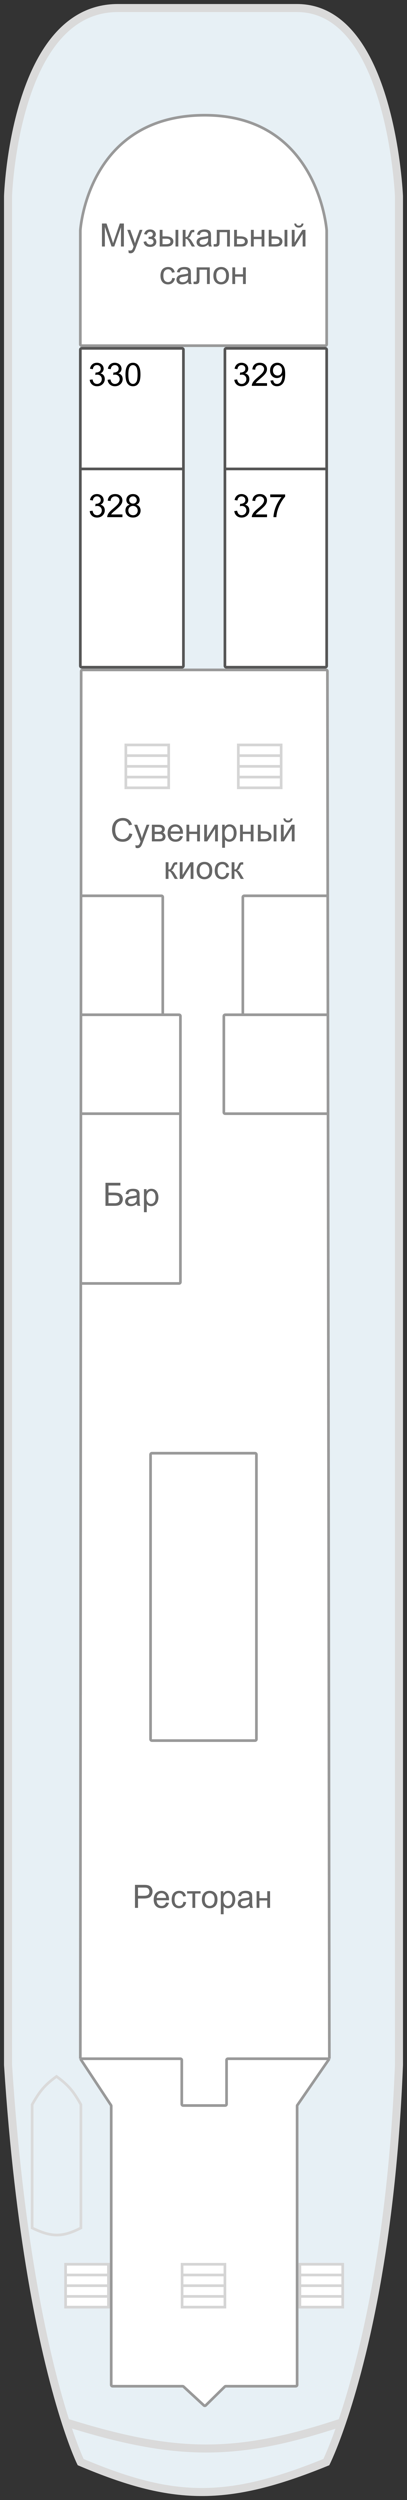 <?xml version="1.0"?>
<svg xmlns="http://www.w3.org/2000/svg" width="152" height="933" viewBox="0 0 152 933" fill="none">
<rect x="0" y="0" width="152" height="933" fill="#333333" stroke="none"/>
<g id="&#x428;&#x43B;&#x44E;&#x43F;&#x43E;&#x447;&#x43D;&#x430;&#x44F; &#x43F;&#x430;&#x43B;&#x443;&#x431;&#x430;">
<g id="&#x441;&#x445;&#x435;&#x43C;&#x430;">
<g id="Vector">
<path d="M149 73.198V770.633C147.756 802.054 144.707 828.175 141.082 849.281C136.744 874.541 131.582 892.617 127.702 904C124.295 913.997 121.877 918.83 121.877 918.83C84.344 934.146 64.346 933.295 30.122 918.83C30.122 918.83 27.842 914.207 24.552 904C20.956 892.846 16.153 875.025 11.801 849.281C8.281 828.466 5.056 802.471 3 770.633V73.198C3 73.198 5.308 3 43.972 3H110.913C146.115 3 149 73.198 149 73.198Z" fill="#E7F0F5"/>
<path d="M24.552 904C20.956 892.847 16.153 875.025 11.801 849.281C8.281 828.466 5.056 802.471 3 770.633V73.198C3 73.198 5.308 3 43.972 3H110.913C146.115 3 149 73.198 149 73.198V770.633C147.756 802.054 144.707 828.175 141.082 849.281C136.744 874.54 131.582 892.617 127.702 904M24.552 904C27.842 914.207 30.122 918.83 30.122 918.83C64.346 933.295 84.344 934.146 121.877 918.83C121.877 918.83 124.295 913.997 127.702 904M24.552 904C66.121 917.052 88.68 916.975 127.702 904" stroke="#DADADA" stroke-width="3"/>
</g>
<g id="Vector_2">
<path d="M41.532 890.017V785.91C41.532 785.812 41.503 785.716 41.449 785.634L30 768.3L30.174 478.97L30.212 415.617L30.234 378.702L30.261 334.305L30.311 250.5C30.312 250.224 30.535 250 30.811 250H121.776C122.052 250 122.276 250.223 122.276 250.499L122.393 334.305L122.455 378.702L122.507 415.617L123 768.3L111.05 785.632C110.992 785.715 110.961 785.814 110.961 785.915V890.017C110.961 890.294 110.737 890.517 110.461 890.517H84.307C84.175 890.517 84.049 890.569 83.956 890.661L76.84 897.666C76.65 897.853 76.346 897.858 76.15 897.677L68.535 890.65C68.443 890.565 68.322 890.517 68.196 890.517H42.032C41.756 890.517 41.532 890.294 41.532 890.017Z" fill="white"/>
<path d="M30 768.3L41.449 785.634C41.503 785.716 41.532 785.812 41.532 785.91V890.017C41.532 890.294 41.756 890.517 42.032 890.517H68.196C68.322 890.517 68.443 890.565 68.535 890.65L76.15 897.677C76.346 897.858 76.65 897.853 76.84 897.666L83.956 890.661C84.049 890.569 84.175 890.517 84.307 890.517H110.461C110.737 890.517 110.961 890.294 110.961 890.017V785.915C110.961 785.814 110.992 785.715 111.05 785.632L123 768.3M30 768.3H67.385C67.661 768.3 67.885 768.524 67.885 768.8V785.26C67.885 785.536 68.109 785.76 68.385 785.76H84.109C84.385 785.76 84.609 785.536 84.609 785.26V768.8C84.609 768.524 84.832 768.3 85.109 768.3H123M30 768.3L30.174 478.97M123 768.3L122.507 415.617M30.174 478.97H66.878C67.154 478.97 67.378 478.746 67.378 478.47V415.617M30.174 478.97L30.212 415.617M30.234 378.702L30.212 415.617M30.234 378.702H60.79M30.234 378.702L30.261 334.305M67.378 415.617V379.202C67.378 378.926 67.154 378.702 66.878 378.702H60.79M67.378 415.617H30.212M60.79 378.702V334.805C60.79 334.529 60.566 334.305 60.29 334.305H30.261M30.261 334.305L30.311 250.5C30.312 250.224 30.535 250 30.811 250H121.776C122.052 250 122.276 250.223 122.276 250.499L122.393 334.305M122.393 334.305H91.19C90.914 334.305 90.69 334.529 90.69 334.805V378.702M122.393 334.305L122.455 378.702M90.69 378.702H122.455M90.69 378.702H84.095C83.819 378.702 83.595 378.926 83.595 379.202V415.117C83.595 415.393 83.819 415.617 84.095 415.617H122.507M122.455 378.702L122.507 415.617M56.729 542.323H95.258C95.534 542.323 95.758 542.547 95.758 542.823V649.075C95.758 649.351 95.534 649.575 95.258 649.575H56.729C56.453 649.575 56.229 649.351 56.229 649.075V542.823C56.229 542.547 56.453 542.323 56.729 542.323Z" stroke="#999999"/>
</g>
<path id="Vector_3" d="M12 831.449V785.413C14.775 780.474 16.699 778.094 21.107 774.905C25.795 778.324 27.594 780.743 30.213 785.413V831.449C23.369 834.918 19.39 835.025 12 831.449Z" stroke="#DADADA"/>
<g id="&#x43B;&#x435;&#x441;&#x442;&#x43D;&#x438;&#x446;&#x430;">
<g id="&#x43B;&#x435;&#x441;&#x442;&#x43D;&#x438;&#x446;&#x430; 1">
<path d="M47 278H62.996L62.996 282L62.996 286L62.996 290L63 294H47V290V286V282V278Z" fill="white"/>
<path d="M47 282V278H62.996L62.996 282M47 282H62.996M47 282L47 286M62.996 282L62.996 286M62.996 286H47M62.996 286L62.996 290M47 286V290M47 290V294H63L62.996 290M47 290H62.996" stroke="#D5D5D5"/>
</g>
</g>
<g id="&#x43B;&#x435;&#x441;&#x442;&#x43D;&#x438;&#x446;&#x430;_2">
<g id="&#x43B;&#x435;&#x441;&#x442;&#x43D;&#x438;&#x446;&#x430; 1_2">
<path d="M89 278H104.996L104.996 282L104.996 286L104.996 290L105 294H89V290V286V282V278Z" fill="white"/>
<path d="M89 282V278H104.996L104.996 282M89 282H104.996M89 282L89 286M104.996 282L104.996 286M104.996 286H89M104.996 286L104.996 290M89 286V290M89 290V294H105L104.996 290M89 290H104.996" stroke="#D5D5D5"/>
</g>
</g>
<g id="&#x43B;&#x435;&#x441;&#x442;&#x43D;&#x438;&#x446;&#x430;_3">
<g id="&#x43B;&#x435;&#x441;&#x442;&#x43D;&#x438;&#x446;&#x430; 1_3">
<path d="M24.5 845H40.496L40.496 849L40.496 853L40.496 857L40.5 861H24.5V857V853V849V845Z" fill="white"/>
<path d="M24.5 849V845H40.496L40.496 849M24.5 849H40.496M24.5 849L24.5 853M40.496 849L40.496 853M40.496 853H24.5M40.496 853L40.496 857M24.5 853V857M24.5 857V861H40.5L40.496 857M24.5 857H40.496" stroke="#D5D5D5"/>
</g>
</g>
<g id="&#x43B;&#x435;&#x441;&#x442;&#x43D;&#x438;&#x446;&#x430;_4">
<g id="&#x43B;&#x435;&#x441;&#x442;&#x43D;&#x438;&#x446;&#x430; 1_4">
<path d="M112 845H127.996L127.996 849L127.996 853L127.996 857L128 861H112V857V853V849V845Z" fill="white"/>
<path d="M112 849V845H127.996L127.996 849M112 849H127.996M112 849L112 853M127.996 849L127.996 853M127.996 853H112M127.996 853L127.996 857M112 853V857M112 857V861H128L127.996 857M112 857H127.996" stroke="#D5D5D5"/>
</g>
</g>
<g id="&#x43B;&#x435;&#x441;&#x442;&#x43D;&#x438;&#x446;&#x430;_5">
<g id="&#x43B;&#x435;&#x441;&#x442;&#x43D;&#x438;&#x446;&#x430; 1_5">
<path d="M68 845H83.996L83.996 849L83.996 853L83.996 857L84 861H68V857V853V849V845Z" fill="white"/>
<path d="M68 849V845H83.996L83.996 849M68 849H83.996M68 849L68 853M83.996 849L83.996 853M83.996 853H68M83.996 853L83.996 857M68 853V857M68 857V861H84L83.996 857M68 857H83.996" stroke="#D5D5D5"/>
</g>
</g>
<g id="&#x41A;&#x43E;&#x43D;&#x442;&#x443;&#x440;&#x44B; &#x43A;&#x430;&#x44E;&#x442;">
<g id="Vector 4">
<path d="M84.5 130H121.5C121.776 130 122 130.224 122 130.5V175V248.5C122 248.776 121.776 249 121.5 249H84.5C84.224 249 84 248.776 84 248.5V175V130.5C84 130.224 84.224 130 84.5 130Z" fill="white"/>
<path d="M84 175V130.5C84 130.224 84.224 130 84.5 130H121.5C121.776 130 122 130.224 122 130.5V175M84 175V248.5C84 248.776 84.224 249 84.5 249H121.5C121.776 249 122 248.776 122 248.5V175M84 175H122" stroke="#555555"/>
</g>
<g id="Vector 4_2">
<path d="M68 249H30.5C30.224 249 30 248.776 30 248.5V175V130.5C30 130.224 30.224 130 30.5 130H68C68.276 130 68.5 130.224 68.5 130.5V175V248.5C68.5 248.776 68.276 249 68 249Z" fill="white"/>
<path d="M68.5 175V248.5C68.5 248.776 68.276 249 68 249H30.5C30.224 249 30 248.776 30 248.5V175M68.5 175V130.5C68.5 130.224 68.276 130 68 130H30.5C30.224 130 30 130.224 30 130.5V175M68.5 175H30" stroke="#555555"/>
</g>
</g>
<path id="&#x41C;&#x443;&#x437;&#x44B;&#x43A;&#x430;&#x43B;&#x44C;&#x43D;&#x44B;&#x439; &#x441;&#x430;&#x43B;&#x43E;&#x43D;" d="M121.5 129H30.5C30.224 129 30 128.776 30 128.5V86.017C30 86.007 30 86.01 30 86C30.02 85.678 32.706 43.496 75.746 43.004C118.761 42.512 121.973 85.623 122 86C122.001 86.011 122 86.008 122 86.02V128.5C122 128.776 121.776 129 121.5 129Z" fill="white" stroke="#999999"/>
</g>
<g id="text labels">
<path id="&#x420;&#x435;&#x441;&#x442;&#x43E;&#x440;&#x430;&#x43D;" d="M50.407 712L50.407 703.41H53.647C54.218 703.41 54.653 703.438 54.954 703.492C55.376 703.562 55.73 703.697 56.015 703.896C56.3 704.092 56.528 704.367 56.7 704.723C56.876 705.078 56.964 705.469 56.964 705.895C56.964 706.625 56.731 707.244 56.267 707.752C55.802 708.256 54.962 708.508 53.747 708.508H51.544L51.544 712H50.407ZM51.544 707.494H53.764C54.499 707.494 55.02 707.357 55.329 707.084C55.638 706.811 55.792 706.426 55.792 705.93C55.792 705.57 55.7 705.264 55.517 705.01C55.337 704.752 55.099 704.582 54.802 704.5C54.61 704.449 54.257 704.424 53.741 704.424H51.544L51.544 707.494ZM62.009 709.996L63.099 710.131C62.927 710.768 62.608 711.262 62.143 711.613C61.678 711.965 61.085 712.141 60.362 712.141C59.452 712.141 58.729 711.861 58.194 711.303C57.663 710.74 57.397 709.953 57.397 708.941C57.397 707.895 57.667 707.082 58.206 706.504C58.745 705.926 59.444 705.637 60.304 705.637C61.136 705.637 61.815 705.92 62.343 706.486C62.87 707.053 63.134 707.85 63.134 708.877C63.134 708.939 63.132 709.033 63.128 709.158H58.487C58.526 709.842 58.72 710.365 59.067 710.729C59.415 711.092 59.848 711.273 60.368 711.273C60.755 711.273 61.085 711.172 61.358 710.969C61.632 710.766 61.849 710.441 62.009 709.996ZM58.546 708.291H62.02C61.974 707.768 61.841 707.375 61.622 707.113C61.286 706.707 60.85 706.504 60.315 706.504C59.831 706.504 59.423 706.666 59.091 706.99C58.763 707.314 58.581 707.748 58.546 708.291ZM68.489 709.721L69.526 709.855C69.413 710.57 69.122 711.131 68.653 711.537C68.188 711.939 67.616 712.141 66.936 712.141C66.085 712.141 65.399 711.863 64.88 711.309C64.364 710.75 64.106 709.951 64.106 708.912C64.106 708.24 64.218 707.652 64.44 707.148C64.663 706.645 65.001 706.268 65.454 706.018C65.911 705.764 66.407 705.637 66.942 705.637C67.618 705.637 68.171 705.809 68.6 706.152C69.03 706.492 69.306 706.977 69.427 707.605L68.401 707.764C68.304 707.346 68.13 707.031 67.88 706.82C67.634 706.609 67.335 706.504 66.983 706.504C66.452 706.504 66.02 706.695 65.688 707.078C65.356 707.457 65.19 708.059 65.19 708.883C65.19 709.719 65.35 710.326 65.671 710.705C65.991 711.084 66.409 711.273 66.925 711.273C67.339 711.273 67.684 711.146 67.962 710.893C68.239 710.639 68.415 710.248 68.489 709.721ZM69.86 705.777H74.917L74.917 706.65H72.913L72.913 712H71.864L71.864 706.65H69.86L69.86 705.777ZM75.391 708.889C75.391 707.736 75.712 706.883 76.353 706.328C76.888 705.867 77.54 705.637 78.309 705.637C79.165 705.637 79.864 705.918 80.407 706.48C80.95 707.039 81.222 707.812 81.222 708.801C81.222 709.602 81.1 710.232 80.858 710.693C80.62 711.15 80.27 711.506 79.809 711.76C79.352 712.014 78.852 712.141 78.309 712.141C77.438 712.141 76.733 711.861 76.194 711.303C75.659 710.744 75.391 709.939 75.391 708.889ZM76.475 708.889C76.475 709.686 76.649 710.283 76.997 710.682C77.344 711.076 77.782 711.273 78.309 711.273C78.833 711.273 79.268 711.074 79.616 710.676C79.964 710.277 80.138 709.67 80.138 708.854C80.138 708.084 79.962 707.502 79.61 707.107C79.263 706.709 78.829 706.51 78.309 706.51C77.782 706.51 77.345 706.707 76.997 707.102C76.649 707.496 76.475 708.092 76.475 708.889ZM82.464 714.385L82.464 705.777H83.425L83.425 706.586C83.651 706.27 83.907 706.033 84.192 705.877C84.478 705.717 84.823 705.637 85.229 705.637C85.761 705.637 86.229 705.773 86.636 706.047C87.042 706.32 87.349 706.707 87.556 707.207C87.763 707.703 87.866 708.248 87.866 708.842C87.866 709.479 87.751 710.053 87.52 710.564C87.294 711.072 86.962 711.463 86.524 711.736C86.091 712.006 85.634 712.141 85.153 712.141C84.802 712.141 84.485 712.066 84.204 711.918C83.927 711.77 83.698 711.582 83.518 711.355L83.518 714.385H82.464ZM83.419 708.924C83.419 709.725 83.581 710.316 83.905 710.699C84.229 711.082 84.622 711.273 85.083 711.273C85.552 711.273 85.952 711.076 86.284 710.682C86.62 710.283 86.788 709.668 86.788 708.836C86.788 708.043 86.624 707.449 86.296 707.055C85.972 706.66 85.583 706.463 85.13 706.463C84.681 706.463 84.282 706.674 83.934 707.096C83.591 707.514 83.419 708.123 83.419 708.924ZM93.204 711.232C92.813 711.564 92.436 711.799 92.073 711.936C91.714 712.072 91.327 712.141 90.913 712.141C90.229 712.141 89.704 711.975 89.337 711.643C88.969 711.307 88.786 710.879 88.786 710.359C88.786 710.055 88.854 709.777 88.991 709.527C89.132 709.273 89.313 709.07 89.536 708.918C89.763 708.766 90.016 708.65 90.298 708.572C90.505 708.518 90.817 708.465 91.235 708.414C92.087 708.312 92.714 708.191 93.116 708.051C93.12 707.906 93.122 707.814 93.122 707.775C93.122 707.346 93.022 707.043 92.823 706.867C92.554 706.629 92.153 706.51 91.622 706.51C91.126 706.51 90.759 706.598 90.52 706.773C90.286 706.945 90.112 707.252 89.999 707.693L88.968 707.553C89.061 707.111 89.216 706.756 89.431 706.486C89.645 706.213 89.956 706.004 90.362 705.859C90.769 705.711 91.239 705.637 91.774 705.637C92.306 705.637 92.737 705.699 93.069 705.824C93.401 705.949 93.645 706.107 93.802 706.299C93.958 706.486 94.067 706.725 94.13 707.014C94.165 707.193 94.183 707.518 94.183 707.986L94.183 709.393C94.183 710.373 94.204 710.994 94.247 711.256C94.294 711.514 94.384 711.762 94.516 712H93.415C93.305 711.781 93.235 711.525 93.204 711.232ZM93.116 708.877C92.733 709.033 92.159 709.166 91.393 709.275C90.96 709.338 90.653 709.408 90.474 709.486C90.294 709.564 90.155 709.68 90.058 709.832C89.96 709.98 89.911 710.146 89.911 710.33C89.911 710.611 90.016 710.846 90.227 711.033C90.442 711.221 90.755 711.314 91.165 711.314C91.571 711.314 91.932 711.227 92.249 711.051C92.565 710.871 92.798 710.627 92.946 710.318C93.059 710.08 93.116 709.729 93.116 709.264L93.116 708.877ZM95.829 705.777H96.884L96.884 708.367H99.808L99.808 705.777H100.862L100.862 712H99.807L99.808 709.24H96.884L96.884 712H95.829L95.829 705.777Z" fill="#666666"/>
<path id="&#x411;&#x430;&#x440;" d="M39.393 441.41H44.965L44.965 442.424H40.529L40.529 445.072H42.58C43.338 445.072 43.939 445.145 44.385 445.289C44.834 445.434 45.193 445.707 45.463 446.109C45.732 446.508 45.867 446.973 45.867 447.504C45.867 447.938 45.769 448.344 45.574 448.723C45.383 449.098 45.096 449.404 44.713 449.643C44.33 449.881 43.678 450 42.756 450H39.392L39.393 441.41ZM40.529 449.033H42.803C43.416 449.033 43.875 448.908 44.18 448.658C44.488 448.408 44.642 448.033 44.642 447.533C44.642 447.178 44.555 446.881 44.379 446.643C44.203 446.404 43.959 446.246 43.646 446.168C43.334 446.09 42.801 446.051 42.047 446.051H40.529L40.529 449.033ZM51.141 449.232C50.75 449.564 50.373 449.799 50.01 449.936C49.65 450.072 49.264 450.141 48.849 450.141C48.166 450.141 47.641 449.975 47.273 449.643C46.906 449.307 46.722 448.879 46.722 448.359C46.722 448.055 46.791 447.777 46.928 447.527C47.068 447.273 47.25 447.07 47.473 446.918C47.699 446.766 47.953 446.65 48.234 446.572C48.441 446.518 48.754 446.465 49.172 446.414C50.023 446.312 50.65 446.191 51.053 446.051C51.057 445.906 51.059 445.814 51.059 445.775C51.059 445.346 50.959 445.043 50.76 444.867C50.49 444.629 50.09 444.51 49.559 444.51C49.062 444.51 48.695 444.598 48.457 444.773C48.223 444.945 48.049 445.252 47.935 445.693L46.904 445.553C46.998 445.111 47.152 444.756 47.367 444.486C47.582 444.213 47.892 444.004 48.299 443.859C48.705 443.711 49.176 443.637 49.711 443.637C50.242 443.637 50.674 443.699 51.006 443.824C51.338 443.949 51.582 444.107 51.738 444.299C51.895 444.486 52.004 444.725 52.066 445.014C52.102 445.193 52.119 445.518 52.119 445.986L52.119 447.393C52.119 448.373 52.141 448.994 52.183 449.256C52.23 449.514 52.32 449.762 52.453 450H51.351C51.242 449.781 51.172 449.525 51.141 449.232ZM51.053 446.877C50.67 447.033 50.096 447.166 49.33 447.275C48.896 447.338 48.59 447.408 48.41 447.486C48.23 447.564 48.092 447.68 47.994 447.832C47.896 447.98 47.847 448.146 47.847 448.33C47.847 448.611 47.953 448.846 48.164 449.033C48.379 449.221 48.691 449.314 49.101 449.314C49.508 449.314 49.869 449.227 50.185 449.051C50.502 448.871 50.734 448.627 50.883 448.318C50.996 448.08 51.053 447.729 51.053 447.264L51.053 446.877ZM53.76 452.385L53.76 443.777H54.721L54.721 444.586C54.947 444.27 55.203 444.033 55.488 443.877C55.773 443.717 56.119 443.637 56.525 443.637C57.057 443.637 57.525 443.773 57.932 444.047C58.338 444.32 58.645 444.707 58.852 445.207C59.059 445.703 59.162 446.248 59.162 446.842C59.162 447.479 59.047 448.053 58.816 448.564C58.59 449.072 58.258 449.463 57.82 449.736C57.387 450.006 56.929 450.141 56.449 450.141C56.097 450.141 55.781 450.066 55.5 449.918C55.222 449.77 54.994 449.582 54.814 449.355L54.814 452.385H53.76ZM54.715 446.924C54.715 447.725 54.877 448.316 55.201 448.699C55.525 449.082 55.918 449.273 56.379 449.273C56.847 449.273 57.248 449.076 57.58 448.682C57.916 448.283 58.084 447.668 58.084 446.836C58.084 446.043 57.92 445.449 57.592 445.055C57.267 444.66 56.879 444.463 56.426 444.463C55.977 444.463 55.578 444.674 55.23 445.096C54.887 445.514 54.715 446.123 54.715 446.924Z" fill="#666666"/>
<path id="&#x41C;&#x443;&#x437;&#x44B;&#x43A;&#x430;&#x43B;&#x44C;&#x43D;&#x44B;&#x439; &#x441;&#x430;&#x43B;&#x43E;&#x43D;_2" d="M38.074 92L38.074 83.41H39.785L41.818 89.492C42.006 90.059 42.142 90.482 42.228 90.764C42.326 90.451 42.478 89.992 42.685 89.387L44.742 83.41H46.271L46.271 92H45.175L45.176 84.811L42.679 92H41.654L39.17 84.688L39.17 92H38.074ZM48.064 94.397L47.947 93.406C48.178 93.469 48.379 93.5 48.55 93.5C48.785 93.5 48.972 93.461 49.113 93.383C49.254 93.305 49.369 93.195 49.459 93.055C49.525 92.949 49.633 92.688 49.781 92.269C49.8 92.211 49.832 92.125 49.875 92.012L47.514 85.777H48.65L49.945 89.381C50.113 89.838 50.264 90.318 50.396 90.822C50.517 90.338 50.662 89.865 50.83 89.404L52.16 85.777H53.215L50.847 92.106C50.593 92.789 50.396 93.26 50.256 93.518C50.068 93.865 49.853 94.119 49.611 94.279C49.369 94.443 49.08 94.525 48.744 94.525C48.541 94.525 48.314 94.482 48.064 94.397ZM55.488 89.188L55.488 88.361C55.933 88.357 56.236 88.34 56.396 88.309C56.56 88.277 56.715 88.184 56.859 88.027C57.004 87.871 57.076 87.676 57.076 87.441C57.076 87.156 56.98 86.93 56.789 86.762C56.601 86.59 56.357 86.504 56.056 86.504C55.463 86.504 55.047 86.853 54.809 87.553L53.806 87.389C54.119 86.221 54.873 85.637 56.068 85.637C56.732 85.637 57.252 85.818 57.627 86.182C58.006 86.545 58.195 86.978 58.195 87.482C58.195 87.99 57.949 88.394 57.457 88.695C57.769 88.863 58.004 89.078 58.16 89.34C58.316 89.598 58.394 89.904 58.394 90.26C58.394 90.818 58.191 91.272 57.785 91.619C57.379 91.967 56.81 92.141 56.08 92.141C54.662 92.141 53.84 91.51 53.613 90.248L54.603 90.037C54.693 90.436 54.875 90.744 55.148 90.963C55.426 91.182 55.742 91.291 56.097 91.291C56.453 91.291 56.748 91.191 56.982 90.992C57.221 90.789 57.34 90.531 57.34 90.219C57.34 89.977 57.265 89.766 57.117 89.586C56.969 89.406 56.81 89.295 56.642 89.252C56.474 89.205 56.17 89.182 55.728 89.182C55.693 89.182 55.613 89.184 55.488 89.188ZM65.543 85.777H66.598L66.597 92H65.543L65.543 85.777ZM59.642 85.777H60.697L60.697 88.209H62.033C62.904 88.209 63.574 88.379 64.043 88.719C64.516 89.055 64.752 89.519 64.752 90.113C64.752 90.633 64.555 91.078 64.16 91.449C63.769 91.816 63.142 92 62.279 92H59.642L59.642 85.777ZM60.697 91.133H61.804C62.472 91.133 62.949 91.051 63.234 90.887C63.519 90.723 63.662 90.467 63.662 90.119C63.662 89.85 63.556 89.609 63.346 89.398C63.135 89.188 62.668 89.082 61.945 89.082H60.697L60.697 91.133ZM68.238 85.777H69.293L69.293 88.467C69.629 88.467 69.863 88.402 69.996 88.273C70.133 88.144 70.332 87.769 70.594 87.148C70.801 86.656 70.969 86.332 71.097 86.176C71.227 86.019 71.375 85.914 71.543 85.859C71.711 85.805 71.98 85.777 72.352 85.777H72.562L72.562 86.65L72.269 86.644C71.992 86.644 71.814 86.686 71.736 86.768C71.654 86.853 71.529 87.109 71.361 87.535C71.201 87.941 71.055 88.223 70.922 88.379C70.789 88.535 70.584 88.678 70.306 88.807C70.76 88.928 71.205 89.35 71.642 90.072L72.797 92H71.636L70.511 90.072C70.281 89.686 70.08 89.432 69.908 89.311C69.736 89.186 69.531 89.123 69.293 89.123L69.293 92H68.238L68.238 85.777ZM77.824 91.232C77.433 91.564 77.056 91.799 76.693 91.936C76.334 92.072 75.947 92.141 75.533 92.141C74.849 92.141 74.324 91.975 73.957 91.643C73.59 91.307 73.406 90.879 73.406 90.359C73.406 90.055 73.474 89.777 73.611 89.527C73.752 89.273 73.933 89.07 74.156 88.918C74.383 88.766 74.637 88.65 74.918 88.572C75.125 88.518 75.437 88.465 75.855 88.414C76.707 88.312 77.334 88.191 77.736 88.051C77.74 87.906 77.742 87.814 77.742 87.775C77.742 87.346 77.642 87.043 77.443 86.867C77.174 86.629 76.773 86.51 76.242 86.51C75.746 86.51 75.379 86.598 75.141 86.773C74.906 86.945 74.732 87.252 74.619 87.693L73.588 87.553C73.681 87.111 73.836 86.756 74.051 86.486C74.266 86.213 74.576 86.004 74.982 85.859C75.389 85.711 75.859 85.637 76.394 85.637C76.926 85.637 77.357 85.699 77.689 85.824C78.021 85.949 78.266 86.107 78.422 86.299C78.578 86.486 78.687 86.725 78.75 87.014C78.785 87.193 78.803 87.518 78.803 87.986L78.803 89.393C78.802 90.373 78.824 90.994 78.867 91.256C78.914 91.514 79.004 91.762 79.136 92H78.035C77.926 91.781 77.855 91.525 77.824 91.232ZM77.736 88.877C77.353 89.033 76.779 89.166 76.013 89.275C75.58 89.338 75.273 89.408 75.094 89.486C74.914 89.564 74.775 89.68 74.677 89.832C74.58 89.981 74.531 90.147 74.531 90.33C74.531 90.611 74.636 90.846 74.847 91.033C75.062 91.221 75.375 91.314 75.785 91.314C76.191 91.314 76.552 91.227 76.869 91.051C77.185 90.871 77.418 90.627 77.566 90.318C77.68 90.08 77.736 89.728 77.736 89.264L77.736 88.877ZM80.959 85.777H85.857L85.857 92H84.808L84.808 86.65H82.013L82.013 89.75C82.013 90.473 81.99 90.949 81.943 91.18C81.896 91.41 81.767 91.611 81.556 91.783C81.346 91.955 81.041 92.041 80.642 92.041C80.396 92.041 80.113 92.025 79.793 91.994L79.793 91.115H80.256C80.474 91.115 80.631 91.094 80.724 91.051C80.818 91.004 80.881 90.932 80.912 90.834C80.943 90.736 80.959 90.418 80.959 89.879L80.959 85.777ZM87.433 85.777H88.488L88.488 88.209H89.824C90.695 88.209 91.365 88.379 91.834 88.719C92.306 89.055 92.543 89.519 92.543 90.113C92.543 90.633 92.346 91.078 91.951 91.449C91.56 91.816 90.933 92 90.07 92H87.433L87.433 85.777ZM88.488 91.133H89.596C90.263 91.133 90.74 91.051 91.025 90.887C91.31 90.723 91.453 90.467 91.453 90.119C91.453 89.85 91.347 89.609 91.136 89.398C90.926 89.188 90.459 89.082 89.736 89.082H88.488L88.488 91.133ZM93.715 85.777H94.769L94.769 88.367H97.693L97.693 85.777H98.748L98.748 92H97.693L97.693 89.24L94.769 89.24L94.769 92H93.715L93.715 85.777ZM106.266 85.777H107.32L107.32 92H106.265L106.266 85.777ZM100.365 85.777H101.42L101.42 88.209H102.756C103.627 88.209 104.297 88.379 104.765 88.719C105.238 89.055 105.474 89.519 105.474 90.113C105.474 90.633 105.277 91.078 104.883 91.449C104.492 91.816 103.865 92 103.002 92H100.365L100.365 85.777ZM101.42 91.133H102.527C103.195 91.133 103.672 91.051 103.957 90.887C104.242 90.723 104.385 90.467 104.385 90.119C104.385 89.85 104.279 89.609 104.068 89.398C103.857 89.188 103.39 89.082 102.668 89.082H101.42L101.42 91.133ZM108.967 85.777H110.021L110.021 90.523L112.945 85.777H114.082L114.082 92H113.027L113.027 87.283L110.103 92H108.967L108.967 85.777ZM112.629 83.422H113.35C113.291 83.91 113.111 84.285 112.81 84.547C112.514 84.809 112.117 84.939 111.621 84.939C111.121 84.939 110.721 84.811 110.42 84.553C110.123 84.291 109.945 83.914 109.887 83.422H110.607C110.662 83.688 110.769 83.887 110.93 84.019C111.094 84.148 111.312 84.213 111.586 84.213C111.902 84.213 112.141 84.15 112.301 84.025C112.465 83.897 112.574 83.695 112.629 83.422ZM64.312 103.721L65.349 103.855C65.236 104.57 64.945 105.131 64.476 105.537C64.011 105.939 63.439 106.141 62.759 106.141C61.908 106.141 61.222 105.863 60.703 105.309C60.187 104.75 59.929 103.951 59.929 102.912C59.929 102.24 60.041 101.652 60.263 101.148C60.486 100.645 60.824 100.268 61.277 100.018C61.734 99.764 62.23 99.637 62.765 99.637C63.441 99.637 63.994 99.809 64.423 100.152C64.853 100.492 65.129 100.977 65.25 101.605L64.224 101.764C64.126 101.346 63.953 101.031 63.703 100.82C63.457 100.609 63.158 100.504 62.806 100.504C62.275 100.504 61.843 100.695 61.511 101.078C61.179 101.457 61.013 102.059 61.013 102.883C61.013 103.719 61.173 104.326 61.494 104.705C61.814 105.084 62.232 105.273 62.748 105.273C63.162 105.273 63.507 105.146 63.785 104.893C64.062 104.639 64.238 104.248 64.312 103.721ZM70.312 105.232C69.921 105.564 69.544 105.799 69.181 105.936C68.822 106.072 68.435 106.141 68.021 106.141C67.337 106.141 66.812 105.975 66.445 105.643C66.078 105.307 65.894 104.879 65.894 104.359C65.894 104.055 65.962 103.777 66.099 103.527C66.24 103.273 66.421 103.07 66.644 102.918C66.871 102.766 67.124 102.65 67.406 102.572C67.613 102.518 67.925 102.465 68.343 102.414C69.195 102.312 69.822 102.191 70.224 102.051C70.228 101.906 70.23 101.814 70.23 101.775C70.23 101.346 70.13 101.043 69.931 100.867C69.662 100.629 69.261 100.51 68.73 100.51C68.234 100.51 67.867 100.598 67.629 100.773C67.394 100.945 67.22 101.252 67.107 101.693L66.076 101.553C66.169 101.111 66.324 100.756 66.539 100.486C66.754 100.213 67.064 100.004 67.47 99.859C67.877 99.711 68.347 99.637 68.882 99.637C69.414 99.637 69.845 99.699 70.177 99.824C70.509 99.949 70.754 100.107 70.91 100.299C71.066 100.486 71.175 100.725 71.238 101.014C71.273 101.193 71.291 101.518 71.291 101.986L71.29 103.393C71.29 104.373 71.312 104.994 71.355 105.256C71.402 105.514 71.492 105.762 71.624 106H70.523C70.413 105.781 70.343 105.525 70.312 105.232ZM70.224 102.877C69.841 103.033 69.267 103.166 68.501 103.275C68.068 103.338 67.761 103.408 67.582 103.486C67.402 103.564 67.263 103.68 67.165 103.832C67.068 103.98 67.019 104.146 67.019 104.33C67.019 104.611 67.124 104.846 67.335 105.033C67.55 105.221 67.863 105.314 68.273 105.314C68.679 105.314 69.04 105.227 69.357 105.051C69.673 104.871 69.906 104.627 70.054 104.318C70.168 104.08 70.224 103.729 70.224 103.264L70.224 102.877ZM73.447 99.777H78.345L78.345 106H77.296L77.296 100.65H74.501L74.501 103.75C74.501 104.473 74.478 104.949 74.431 105.18C74.384 105.41 74.255 105.611 74.044 105.783C73.834 105.955 73.529 106.041 73.13 106.041C72.884 106.041 72.601 106.025 72.281 105.994L72.281 105.115H72.744C72.962 105.115 73.119 105.094 73.212 105.051C73.306 105.004 73.369 104.932 73.4 104.834C73.431 104.736 73.447 104.418 73.447 103.879L73.447 99.777ZM79.687 102.889C79.687 101.736 80.007 100.883 80.648 100.328C81.183 99.867 81.835 99.637 82.605 99.637C83.46 99.637 84.16 99.918 84.703 100.48C85.246 101.039 85.517 101.812 85.517 102.801C85.517 103.602 85.396 104.232 85.154 104.693C84.915 105.15 84.566 105.506 84.105 105.76C83.648 106.014 83.148 106.141 82.605 106.141C81.734 106.141 81.029 105.861 80.49 105.303C79.955 104.744 79.687 103.939 79.687 102.889ZM80.771 102.889C80.771 103.686 80.945 104.283 81.293 104.682C81.64 105.076 82.078 105.273 82.605 105.273C83.128 105.273 83.564 105.074 83.912 104.676C84.259 104.277 84.433 103.67 84.433 102.854C84.433 102.084 84.257 101.502 83.906 101.107C83.558 100.709 83.125 100.51 82.605 100.51C82.078 100.51 81.64 100.707 81.293 101.102C80.945 101.496 80.771 102.092 80.771 102.889ZM86.765 99.777H87.82L87.82 102.367H90.744L90.744 99.777H91.798L91.798 106H90.744L90.744 103.24H87.82L87.82 106H86.765L86.765 99.777Z" fill="#666666"/>
<path id="&#x421;&#x443;&#x432;&#x435;&#x43D;&#x438;&#x440;&#x43D;&#x44B;&#x439; &#x43A;&#x438;&#x43E;&#x441;&#x43A;" d="M48.304 310.988L49.441 311.275C49.203 312.209 48.773 312.922 48.152 313.414C47.535 313.902 46.779 314.146 45.885 314.146C44.959 314.146 44.205 313.959 43.623 313.584C43.045 313.205 42.603 312.658 42.299 311.943C41.998 311.229 41.847 310.461 41.847 309.641C41.847 308.746 42.017 307.967 42.357 307.303C42.701 306.635 43.187 306.129 43.816 305.785C44.449 305.438 45.145 305.264 45.902 305.264C46.762 305.264 47.484 305.482 48.07 305.92C48.656 306.357 49.064 306.973 49.295 307.766L48.176 308.029C47.977 307.404 47.687 306.949 47.309 306.664C46.93 306.379 46.453 306.236 45.879 306.236C45.219 306.236 44.666 306.395 44.221 306.711C43.779 307.027 43.469 307.453 43.289 307.988C43.109 308.52 43.019 309.068 43.019 309.635C43.019 310.365 43.125 311.004 43.336 311.551C43.551 312.094 43.883 312.5 44.332 312.77C44.781 313.039 45.267 313.174 45.791 313.174C46.428 313.174 46.967 312.99 47.408 312.623C47.849 312.256 48.148 311.711 48.304 310.988ZM50.666 316.396L50.549 315.406C50.779 315.469 50.98 315.5 51.152 315.5C51.386 315.5 51.574 315.461 51.715 315.383C51.855 315.305 51.97 315.195 52.06 315.055C52.127 314.949 52.234 314.688 52.383 314.27C52.402 314.211 52.433 314.125 52.476 314.012L50.115 307.777H51.252L52.547 311.381C52.715 311.838 52.865 312.318 52.998 312.822C53.119 312.338 53.264 311.865 53.431 311.404L54.762 307.777H55.816L53.449 314.105C53.195 314.789 52.998 315.26 52.857 315.518C52.67 315.865 52.455 316.119 52.213 316.279C51.97 316.443 51.681 316.525 51.345 316.525C51.142 316.525 50.916 316.482 50.666 316.396ZM56.719 307.777H59.15C59.748 307.777 60.191 307.828 60.48 307.93C60.773 308.027 61.023 308.209 61.23 308.475C61.441 308.74 61.547 309.059 61.547 309.43C61.547 309.727 61.484 309.986 61.359 310.209C61.238 310.428 61.054 310.611 60.808 310.76C61.101 310.857 61.344 311.041 61.535 311.311C61.73 311.576 61.828 311.893 61.828 312.26C61.789 312.85 61.578 313.287 61.195 313.572C60.812 313.857 60.256 314 59.525 314H56.718L56.719 307.777ZM57.773 310.396H58.898C59.347 310.396 59.656 310.373 59.824 310.326C59.992 310.279 60.142 310.186 60.275 310.045C60.408 309.9 60.474 309.729 60.474 309.529C60.474 309.201 60.357 308.973 60.123 308.844C59.892 308.715 59.496 308.65 58.934 308.65H57.773L57.773 310.396ZM57.773 313.133H59.162C59.76 313.133 60.17 313.064 60.392 312.928C60.615 312.787 60.732 312.547 60.744 312.207C60.744 312.008 60.679 311.824 60.551 311.656C60.422 311.484 60.254 311.377 60.047 311.334C59.84 311.287 59.508 311.264 59.051 311.264H57.773L57.773 313.133ZM67.207 311.996L68.297 312.131C68.125 312.768 67.806 313.262 67.342 313.613C66.877 313.965 66.283 314.141 65.56 314.141C64.65 314.141 63.928 313.861 63.392 313.303C62.861 312.74 62.596 311.953 62.596 310.941C62.596 309.895 62.865 309.082 63.404 308.504C63.943 307.926 64.642 307.637 65.502 307.637C66.334 307.637 67.014 307.92 67.541 308.486C68.068 309.053 68.332 309.85 68.332 310.877C68.332 310.939 68.33 311.033 68.326 311.158H63.685C63.724 311.842 63.918 312.365 64.265 312.729C64.613 313.092 65.047 313.273 65.566 313.273C65.953 313.273 66.283 313.172 66.556 312.969C66.83 312.766 67.047 312.441 67.207 311.996ZM63.744 310.291H67.219C67.172 309.768 67.039 309.375 66.82 309.113C66.484 308.707 66.049 308.504 65.514 308.504C65.029 308.504 64.621 308.666 64.289 308.99C63.961 309.314 63.779 309.748 63.744 310.291ZM69.633 307.777H70.687L70.687 310.367H73.611L73.611 307.777H74.666L74.666 314H73.611L73.611 311.24H70.687L70.687 314H69.633L69.633 307.777ZM76.26 307.777H77.314L77.314 312.523L80.238 307.777H81.375L81.375 314H80.32L80.32 309.283L77.396 314H76.26L76.26 307.777ZM82.963 316.385L82.963 307.777H83.924L83.924 308.586C84.15 308.27 84.406 308.033 84.691 307.877C84.977 307.717 85.322 307.637 85.728 307.637C86.26 307.637 86.728 307.773 87.135 308.047C87.541 308.32 87.847 308.707 88.055 309.207C88.262 309.703 88.365 310.248 88.365 310.842C88.365 311.479 88.25 312.053 88.019 312.564C87.793 313.072 87.461 313.463 87.023 313.736C86.59 314.006 86.133 314.141 85.652 314.141C85.3 314.141 84.984 314.066 84.703 313.918C84.426 313.77 84.197 313.582 84.017 313.355L84.017 316.385H82.963ZM83.918 310.924C83.918 311.725 84.08 312.316 84.404 312.699C84.728 313.082 85.121 313.273 85.582 313.273C86.051 313.273 86.451 313.076 86.783 312.682C87.119 312.283 87.287 311.668 87.287 310.836C87.287 310.043 87.123 309.449 86.795 309.055C86.471 308.66 86.082 308.463 85.629 308.463C85.18 308.463 84.781 308.674 84.433 309.096C84.09 309.514 83.918 310.123 83.918 310.924ZM89.648 307.777H90.703L90.703 310.367H93.627L93.627 307.777H94.681L94.681 314H93.627L93.627 311.24H90.703L90.703 314H89.648L89.648 307.777ZM102.199 307.777H103.254L103.254 314H102.199L102.199 307.777ZM96.299 307.777H97.353L97.353 310.209H98.689C99.56 310.209 100.23 310.379 100.699 310.719C101.172 311.055 101.408 311.52 101.408 312.113C101.408 312.633 101.211 313.078 100.816 313.449C100.426 313.816 99.799 314 98.935 314H96.299L96.299 307.777ZM97.353 313.133H98.461C99.129 313.133 99.605 313.051 99.89 312.887C100.176 312.723 100.318 312.467 100.318 312.119C100.318 311.85 100.213 311.609 100.002 311.398C99.791 311.188 99.324 311.082 98.601 311.082H97.353L97.353 313.133ZM104.9 307.777H105.955L105.955 312.523L108.879 307.777H110.016L110.015 314H108.961L108.961 309.283L106.037 314H104.9L104.9 307.777ZM108.562 305.422H109.283C109.225 305.91 109.045 306.285 108.744 306.547C108.447 306.809 108.051 306.939 107.555 306.939C107.055 306.939 106.654 306.811 106.353 306.553C106.057 306.291 105.879 305.914 105.82 305.422H106.541C106.596 305.688 106.703 305.887 106.863 306.02C107.027 306.148 107.246 306.213 107.519 306.213C107.836 306.213 108.074 306.15 108.234 306.025C108.398 305.896 108.508 305.695 108.562 305.422ZM61.875 321.777H62.929L62.929 324.467C63.265 324.467 63.499 324.402 63.632 324.273C63.769 324.145 63.968 323.77 64.23 323.148C64.437 322.656 64.605 322.332 64.734 322.176C64.863 322.02 65.011 321.914 65.179 321.859C65.347 321.805 65.617 321.777 65.988 321.777H66.199L66.199 322.65L65.906 322.645C65.629 322.645 65.451 322.686 65.373 322.768C65.291 322.854 65.166 323.109 64.998 323.535C64.837 323.941 64.691 324.223 64.558 324.379C64.425 324.535 64.22 324.678 63.943 324.807C64.396 324.928 64.841 325.35 65.279 326.072L66.433 328H65.273L64.148 326.072C63.917 325.686 63.716 325.432 63.544 325.311C63.373 325.186 63.167 325.123 62.929 325.123L62.929 328H61.874L61.875 321.777ZM67.13 321.777H68.185L68.185 326.523L71.109 321.777H72.246L72.246 328H71.191L71.191 323.283L68.267 328H67.13L67.13 321.777ZM73.441 324.889C73.441 323.736 73.761 322.883 74.402 322.328C74.937 321.867 75.59 321.637 76.359 321.637C77.215 321.637 77.914 321.918 78.457 322.48C79 323.039 79.271 323.812 79.271 324.801C79.271 325.602 79.15 326.232 78.908 326.693C78.669 327.15 78.32 327.506 77.859 327.76C77.402 328.014 76.902 328.141 76.359 328.141C75.488 328.141 74.783 327.861 74.244 327.303C73.709 326.744 73.441 325.939 73.441 324.889ZM74.525 324.889C74.525 325.686 74.699 326.283 75.046 326.682C75.394 327.076 75.832 327.273 76.359 327.273C76.882 327.273 77.318 327.074 77.665 326.676C78.013 326.277 78.187 325.67 78.187 324.854C78.187 324.084 78.011 323.502 77.66 323.107C77.312 322.709 76.879 322.51 76.359 322.51C75.832 322.51 75.394 322.707 75.046 323.102C74.699 323.496 74.525 324.092 74.525 324.889ZM84.574 325.721L85.611 325.855C85.498 326.57 85.207 327.131 84.738 327.537C84.273 327.939 83.701 328.141 83.021 328.141C82.169 328.141 81.484 327.863 80.964 327.309C80.449 326.75 80.191 325.951 80.191 324.912C80.191 324.24 80.302 323.652 80.525 323.148C80.748 322.645 81.085 322.268 81.539 322.018C81.996 321.764 82.492 321.637 83.027 321.637C83.703 321.637 84.255 321.809 84.685 322.152C85.115 322.492 85.39 322.977 85.511 323.605L84.486 323.764C84.388 323.346 84.214 323.031 83.964 322.82C83.718 322.609 83.419 322.504 83.068 322.504C82.537 322.504 82.105 322.695 81.773 323.078C81.441 323.457 81.275 324.059 81.275 324.883C81.275 325.719 81.435 326.326 81.755 326.705C82.076 327.084 82.494 327.273 83.009 327.273C83.423 327.273 83.769 327.146 84.046 326.893C84.324 326.639 84.499 326.248 84.574 325.721ZM86.507 321.777H87.562L87.562 324.467C87.898 324.467 88.132 324.402 88.265 324.273C88.402 324.145 88.601 323.77 88.863 323.148C89.07 322.656 89.238 322.332 89.367 322.176C89.496 322.02 89.644 321.914 89.812 321.859C89.98 321.805 90.25 321.777 90.621 321.777H90.832L90.832 322.65L90.539 322.645C90.261 322.645 90.084 322.686 90.005 322.768C89.923 322.854 89.798 323.109 89.63 323.535C89.47 323.941 89.324 324.223 89.191 324.379C89.058 324.535 88.853 324.678 88.576 324.807C89.029 324.928 89.474 325.35 89.912 326.072L91.066 328H89.906L88.781 326.072C88.55 325.686 88.349 325.432 88.177 325.311C88.005 325.186 87.8 325.123 87.562 325.123L87.562 328H86.507L86.507 321.777Z" fill="#666666"/>
<path id="330" d="M33.504 141.732L34.559 141.592C34.68 142.189 34.885 142.621 35.174 142.887C35.467 143.148 35.822 143.279 36.24 143.279C36.736 143.279 37.154 143.107 37.494 142.764C37.838 142.42 38.01 141.994 38.01 141.486C38.01 141.002 37.852 140.604 37.535 140.291C37.219 139.975 36.816 139.816 36.328 139.816C36.129 139.816 35.881 139.855 35.584 139.934L35.701 139.008C35.772 139.016 35.828 139.02 35.871 139.02C36.32 139.02 36.725 138.902 37.084 138.668C37.444 138.434 37.623 138.072 37.623 137.584C37.623 137.197 37.492 136.877 37.231 136.623C36.969 136.369 36.631 136.242 36.217 136.242C35.807 136.242 35.465 136.371 35.192 136.629C34.918 136.887 34.742 137.273 34.664 137.789L33.609 137.602C33.738 136.895 34.031 136.348 34.488 135.961C34.946 135.57 35.514 135.375 36.194 135.375C36.662 135.375 37.094 135.477 37.489 135.68C37.883 135.879 38.184 136.152 38.391 136.5C38.602 136.848 38.707 137.217 38.707 137.607C38.707 137.979 38.608 138.316 38.408 138.621C38.209 138.926 37.914 139.168 37.523 139.348C38.031 139.465 38.426 139.709 38.707 140.08C38.988 140.447 39.129 140.908 39.129 141.463C39.129 142.213 38.855 142.85 38.309 143.373C37.762 143.893 37.07 144.152 36.234 144.152C35.48 144.152 34.853 143.928 34.353 143.479C33.857 143.029 33.574 142.447 33.504 141.732ZM40.184 141.732L41.238 141.592C41.359 142.189 41.565 142.621 41.853 142.887C42.147 143.148 42.502 143.279 42.92 143.279C43.416 143.279 43.834 143.107 44.174 142.764C44.518 142.42 44.69 141.994 44.69 141.486C44.69 141.002 44.531 140.604 44.215 140.291C43.898 139.975 43.496 139.816 43.008 139.816C42.809 139.816 42.561 139.855 42.264 139.934L42.381 139.008C42.451 139.016 42.508 139.02 42.551 139.02C43 139.02 43.404 138.902 43.764 138.668C44.123 138.434 44.303 138.072 44.303 137.584C44.303 137.197 44.172 136.877 43.91 136.623C43.649 136.369 43.311 136.242 42.897 136.242C42.486 136.242 42.145 136.371 41.871 136.629C41.598 136.887 41.422 137.273 41.344 137.789L40.289 137.602C40.418 136.895 40.711 136.348 41.168 135.961C41.625 135.57 42.194 135.375 42.873 135.375C43.342 135.375 43.774 135.477 44.168 135.68C44.563 135.879 44.863 136.152 45.071 136.5C45.281 136.848 45.387 137.217 45.387 137.607C45.387 137.979 45.287 138.316 45.088 138.621C44.889 138.926 44.594 139.168 44.203 139.348C44.711 139.465 45.106 139.709 45.387 140.08C45.668 140.447 45.809 140.908 45.809 141.463C45.809 142.213 45.535 142.85 44.988 143.373C44.441 143.893 43.75 144.152 42.914 144.152C42.16 144.152 41.533 143.928 41.033 143.479C40.537 143.029 40.254 142.447 40.184 141.732ZM46.858 139.764C46.858 138.748 46.961 137.932 47.168 137.314C47.379 136.693 47.69 136.215 48.1 135.879C48.514 135.543 49.033 135.375 49.658 135.375C50.119 135.375 50.524 135.469 50.871 135.656C51.219 135.84 51.506 136.107 51.733 136.459C51.959 136.807 52.137 137.232 52.266 137.736C52.395 138.236 52.459 138.912 52.459 139.764C52.459 140.771 52.355 141.586 52.148 142.207C51.941 142.824 51.631 143.303 51.217 143.643C50.807 143.979 50.287 144.146 49.658 144.146C48.83 144.146 48.18 143.85 47.707 143.256C47.141 142.541 46.858 141.377 46.858 139.764ZM47.941 139.764C47.941 141.174 48.105 142.113 48.434 142.582C48.766 143.047 49.174 143.279 49.658 143.279C50.143 143.279 50.549 143.045 50.877 142.576C51.209 142.107 51.375 141.17 51.375 139.764C51.375 138.35 51.209 137.41 50.877 136.945C50.549 136.48 50.139 136.248 49.647 136.248C49.162 136.248 48.776 136.453 48.486 136.863C48.123 137.387 47.941 138.354 47.941 139.764Z" fill="black"/>
<path id="329" d="M87.504 141.732L88.559 141.592C88.68 142.189 88.885 142.621 89.174 142.887C89.467 143.148 89.823 143.279 90.24 143.279C90.737 143.279 91.154 143.107 91.494 142.764C91.838 142.42 92.01 141.994 92.01 141.486C92.01 141.002 91.852 140.604 91.535 140.291C91.219 139.975 90.817 139.816 90.328 139.816C90.129 139.816 89.881 139.855 89.584 139.934L89.701 139.008C89.772 139.016 89.829 139.02 89.871 139.02C90.321 139.02 90.725 138.902 91.084 138.668C91.444 138.434 91.623 138.072 91.623 137.584C91.623 137.197 91.493 136.877 91.231 136.623C90.969 136.369 90.631 136.242 90.217 136.242C89.807 136.242 89.465 136.371 89.192 136.629C88.918 136.887 88.743 137.273 88.664 137.789L87.61 137.602C87.739 136.895 88.032 136.348 88.489 135.961C88.946 135.57 89.514 135.375 90.194 135.375C90.662 135.375 91.094 135.477 91.489 135.68C91.883 135.879 92.184 136.152 92.391 136.5C92.602 136.848 92.707 137.217 92.707 137.607C92.707 137.979 92.608 138.316 92.409 138.621C92.209 138.926 91.914 139.168 91.524 139.348C92.032 139.465 92.426 139.709 92.707 140.08C92.989 140.447 93.129 140.908 93.129 141.463C93.129 142.213 92.856 142.85 92.309 143.373C91.762 143.893 91.07 144.152 90.235 144.152C89.481 144.152 88.854 143.928 88.354 143.479C87.858 143.029 87.575 142.447 87.504 141.732ZM99.721 142.986L99.721 144H94.043C94.035 143.746 94.076 143.502 94.166 143.268C94.311 142.881 94.541 142.5 94.858 142.125C95.178 141.75 95.639 141.316 96.24 140.824C97.174 140.059 97.805 139.453 98.133 139.008C98.461 138.559 98.625 138.135 98.625 137.736C98.625 137.318 98.475 136.967 98.174 136.682C97.877 136.393 97.489 136.248 97.008 136.248C96.5 136.248 96.094 136.4 95.789 136.705C95.485 137.01 95.33 137.432 95.326 137.971L94.243 137.859C94.317 137.051 94.596 136.436 95.081 136.014C95.565 135.588 96.215 135.375 97.032 135.375C97.856 135.375 98.508 135.604 98.989 136.061C99.469 136.518 99.709 137.084 99.709 137.76C99.709 138.104 99.639 138.441 99.498 138.773C99.358 139.105 99.123 139.455 98.795 139.822C98.471 140.189 97.93 140.693 97.172 141.334C96.539 141.865 96.133 142.227 95.953 142.418C95.774 142.605 95.625 142.795 95.508 142.986H99.721ZM101.016 142.014L102.03 141.92C102.115 142.396 102.28 142.742 102.522 142.957C102.764 143.172 103.074 143.279 103.453 143.279C103.778 143.279 104.061 143.205 104.303 143.057C104.549 142.908 104.75 142.711 104.907 142.465C105.063 142.215 105.194 141.879 105.299 141.457C105.405 141.035 105.457 140.605 105.457 140.168C105.457 140.121 105.455 140.051 105.451 139.957C105.241 140.293 104.951 140.566 104.584 140.777C104.221 140.984 103.826 141.088 103.401 141.088C102.69 141.088 102.088 140.83 101.596 140.314C101.104 139.799 100.858 139.119 100.858 138.275C100.858 137.404 101.114 136.703 101.625 136.172C102.141 135.641 102.786 135.375 103.559 135.375C104.118 135.375 104.627 135.525 105.088 135.826C105.553 136.127 105.905 136.557 106.143 137.115C106.385 137.67 106.506 138.475 106.506 139.529C106.506 140.627 106.387 141.502 106.149 142.154C105.91 142.803 105.555 143.297 105.082 143.637C104.614 143.977 104.063 144.146 103.43 144.146C102.758 144.146 102.209 143.961 101.783 143.59C101.358 143.215 101.102 142.689 101.016 142.014ZM105.334 138.223C105.334 137.617 105.172 137.137 104.848 136.781C104.528 136.426 104.141 136.248 103.688 136.248C103.219 136.248 102.811 136.439 102.463 136.822C102.116 137.205 101.942 137.701 101.942 138.311C101.942 138.857 102.106 139.303 102.434 139.646C102.766 139.986 103.174 140.156 103.659 140.156C104.147 140.156 104.547 139.986 104.86 139.646C105.176 139.303 105.334 138.828 105.334 138.223Z" fill="black"/>
<path id="328" d="M33.504 190.732L34.558 190.592C34.679 191.189 34.885 191.621 35.174 191.887C35.467 192.148 35.822 192.279 36.24 192.279C36.736 192.279 37.154 192.107 37.494 191.764C37.838 191.42 38.01 190.994 38.01 190.486C38.01 190.002 37.851 189.604 37.535 189.291C37.219 188.975 36.816 188.816 36.328 188.816C36.129 188.816 35.881 188.855 35.584 188.934L35.701 188.008C35.771 188.016 35.828 188.02 35.871 188.02C36.32 188.02 36.724 187.902 37.084 187.668C37.443 187.434 37.623 187.072 37.623 186.584C37.623 186.197 37.492 185.877 37.23 185.623C36.969 185.369 36.631 185.242 36.217 185.242C35.807 185.242 35.465 185.371 35.191 185.629C34.918 185.887 34.742 186.273 34.664 186.789L33.609 186.602C33.738 185.895 34.031 185.348 34.488 184.961C34.945 184.57 35.514 184.375 36.193 184.375C36.662 184.375 37.094 184.477 37.488 184.68C37.883 184.879 38.184 185.152 38.391 185.5C38.602 185.848 38.707 186.217 38.707 186.607C38.707 186.979 38.607 187.316 38.408 187.621C38.209 187.926 37.914 188.168 37.523 188.348C38.031 188.465 38.426 188.709 38.707 189.08C38.988 189.447 39.129 189.908 39.129 190.463C39.129 191.213 38.855 191.85 38.308 192.373C37.761 192.893 37.07 193.152 36.234 193.152C35.48 193.152 34.853 192.928 34.353 192.479C33.857 192.029 33.574 191.447 33.504 190.732ZM45.721 191.986L45.721 193H40.043C40.035 192.746 40.076 192.502 40.166 192.268C40.31 191.881 40.541 191.5 40.857 191.125C41.178 190.75 41.639 190.316 42.24 189.824C43.174 189.059 43.804 188.453 44.133 188.008C44.461 187.559 44.625 187.135 44.625 186.736C44.625 186.318 44.474 185.967 44.174 185.682C43.877 185.393 43.488 185.248 43.008 185.248C42.5 185.248 42.094 185.4 41.789 185.705C41.484 186.01 41.33 186.432 41.326 186.971L40.242 186.859C40.316 186.051 40.596 185.436 41.08 185.014C41.564 184.588 42.215 184.375 43.031 184.375C43.855 184.375 44.508 184.604 44.988 185.061C45.469 185.518 45.709 186.084 45.709 186.76C45.709 187.104 45.639 187.441 45.498 187.773C45.357 188.105 45.123 188.455 44.795 188.822C44.471 189.189 43.929 189.693 43.172 190.334C42.539 190.865 42.133 191.227 41.953 191.418C41.773 191.605 41.625 191.795 41.508 191.986H45.721ZM48.48 188.342C48.043 188.182 47.719 187.953 47.508 187.656C47.297 187.359 47.191 187.004 47.191 186.59C47.191 185.965 47.416 185.439 47.865 185.014C48.314 184.588 48.912 184.375 49.658 184.375C50.408 184.375 51.012 184.594 51.469 185.031C51.926 185.465 52.154 185.994 52.154 186.619C52.154 187.018 52.049 187.365 51.838 187.662C51.631 187.955 51.314 188.182 50.889 188.342C51.416 188.514 51.816 188.791 52.09 189.174C52.367 189.557 52.506 190.014 52.506 190.545C52.506 191.279 52.246 191.896 51.726 192.396C51.207 192.896 50.523 193.146 49.675 193.146C48.828 193.146 48.144 192.896 47.625 192.396C47.105 191.893 46.846 191.266 46.846 190.516C46.846 189.957 46.986 189.49 47.267 189.115C47.553 188.736 47.957 188.479 48.48 188.342ZM48.269 186.555C48.269 186.961 48.4 187.293 48.662 187.551C48.924 187.809 49.264 187.938 49.681 187.938C50.088 187.938 50.42 187.811 50.678 187.557C50.939 187.299 51.07 186.984 51.07 186.613C51.07 186.227 50.935 185.902 50.666 185.641C50.4 185.375 50.068 185.242 49.67 185.242C49.267 185.242 48.934 185.371 48.668 185.629C48.402 185.887 48.269 186.195 48.269 186.555ZM47.929 190.521C47.929 190.822 48 191.113 48.14 191.395C48.285 191.676 48.498 191.895 48.779 192.051C49.06 192.203 49.363 192.279 49.687 192.279C50.191 192.279 50.607 192.117 50.935 191.793C51.264 191.469 51.428 191.057 51.428 190.557C51.428 190.049 51.258 189.629 50.918 189.297C50.582 188.965 50.16 188.799 49.652 188.799C49.156 188.799 48.744 188.963 48.416 189.291C48.092 189.619 47.929 190.029 47.929 190.521Z" fill="black"/>
<path id="327" d="M87.504 190.732L88.559 190.592C88.68 191.189 88.885 191.621 89.174 191.887C89.467 192.148 89.823 192.279 90.24 192.279C90.737 192.279 91.154 192.107 91.494 191.764C91.838 191.42 92.01 190.994 92.01 190.486C92.01 190.002 91.852 189.604 91.535 189.291C91.219 188.975 90.817 188.816 90.328 188.816C90.129 188.816 89.881 188.855 89.584 188.934L89.701 188.008C89.772 188.016 89.829 188.02 89.871 188.02C90.321 188.02 90.725 187.902 91.084 187.668C91.444 187.434 91.623 187.072 91.623 186.584C91.623 186.197 91.493 185.877 91.231 185.623C90.969 185.369 90.631 185.242 90.217 185.242C89.807 185.242 89.465 185.371 89.192 185.629C88.918 185.887 88.743 186.273 88.664 186.789L87.61 186.602C87.739 185.895 88.032 185.348 88.489 184.961C88.946 184.57 89.514 184.375 90.194 184.375C90.662 184.375 91.094 184.477 91.489 184.68C91.883 184.879 92.184 185.152 92.391 185.5C92.602 185.848 92.707 186.217 92.707 186.607C92.707 186.979 92.608 187.316 92.409 187.621C92.209 187.926 91.914 188.168 91.524 188.348C92.032 188.465 92.426 188.709 92.707 189.08C92.989 189.447 93.129 189.908 93.129 190.463C93.129 191.213 92.856 191.85 92.309 192.373C91.762 192.893 91.07 193.152 90.235 193.152C89.481 193.152 88.854 192.928 88.354 192.479C87.858 192.029 87.575 191.447 87.504 190.732ZM99.721 191.986L99.721 193H94.043C94.035 192.746 94.076 192.502 94.166 192.268C94.311 191.881 94.541 191.5 94.858 191.125C95.178 190.75 95.639 190.316 96.24 189.824C97.174 189.059 97.805 188.453 98.133 188.008C98.461 187.559 98.625 187.135 98.625 186.736C98.625 186.318 98.475 185.967 98.174 185.682C97.877 185.393 97.489 185.248 97.008 185.248C96.5 185.248 96.094 185.4 95.789 185.705C95.485 186.01 95.33 186.432 95.326 186.971L94.243 186.859C94.317 186.051 94.596 185.436 95.081 185.014C95.565 184.588 96.215 184.375 97.032 184.375C97.856 184.375 98.508 184.604 98.989 185.061C99.469 185.518 99.709 186.084 99.709 186.76C99.709 187.104 99.639 187.441 99.498 187.773C99.358 188.105 99.123 188.455 98.795 188.822C98.471 189.189 97.93 189.693 97.172 190.334C96.539 190.865 96.133 191.227 95.953 191.418C95.774 191.605 95.625 191.795 95.508 191.986H99.721ZM100.928 185.535L100.928 184.521H106.489L106.489 185.342C105.942 185.924 105.399 186.697 104.86 187.662C104.325 188.627 103.91 189.619 103.617 190.639C103.407 191.357 103.272 192.145 103.213 193H102.129C102.141 192.324 102.274 191.508 102.528 190.551C102.782 189.594 103.145 188.672 103.618 187.785C104.094 186.895 104.6 186.145 105.135 185.535H100.928Z" fill="black"/>
</g>
<g id="cabins">
<path id="328_2" d="M30 249L30 175L68 175L68 249L30 249Z" fill="#FF0000" fill-opacity="0" cabin="328"/>
<path id="330_2" d="M30 174.792L30 130L68 130L68 174.792L30 174.792Z" fill="#FF0000" fill-opacity="0" cabin="330"/>
<path id="327_2" d="M84 249L84 175L122 175L122 249L84 249Z" fill="#FF0000" fill-opacity="0" cabin="327"/>
<path id="329_2" d="M84 174.792L84 130L122 130L122 174.792L84 174.792Z" fill="#FF0000" fill-opacity="0" cabin="329"/>
</g>
</g>
</svg>
